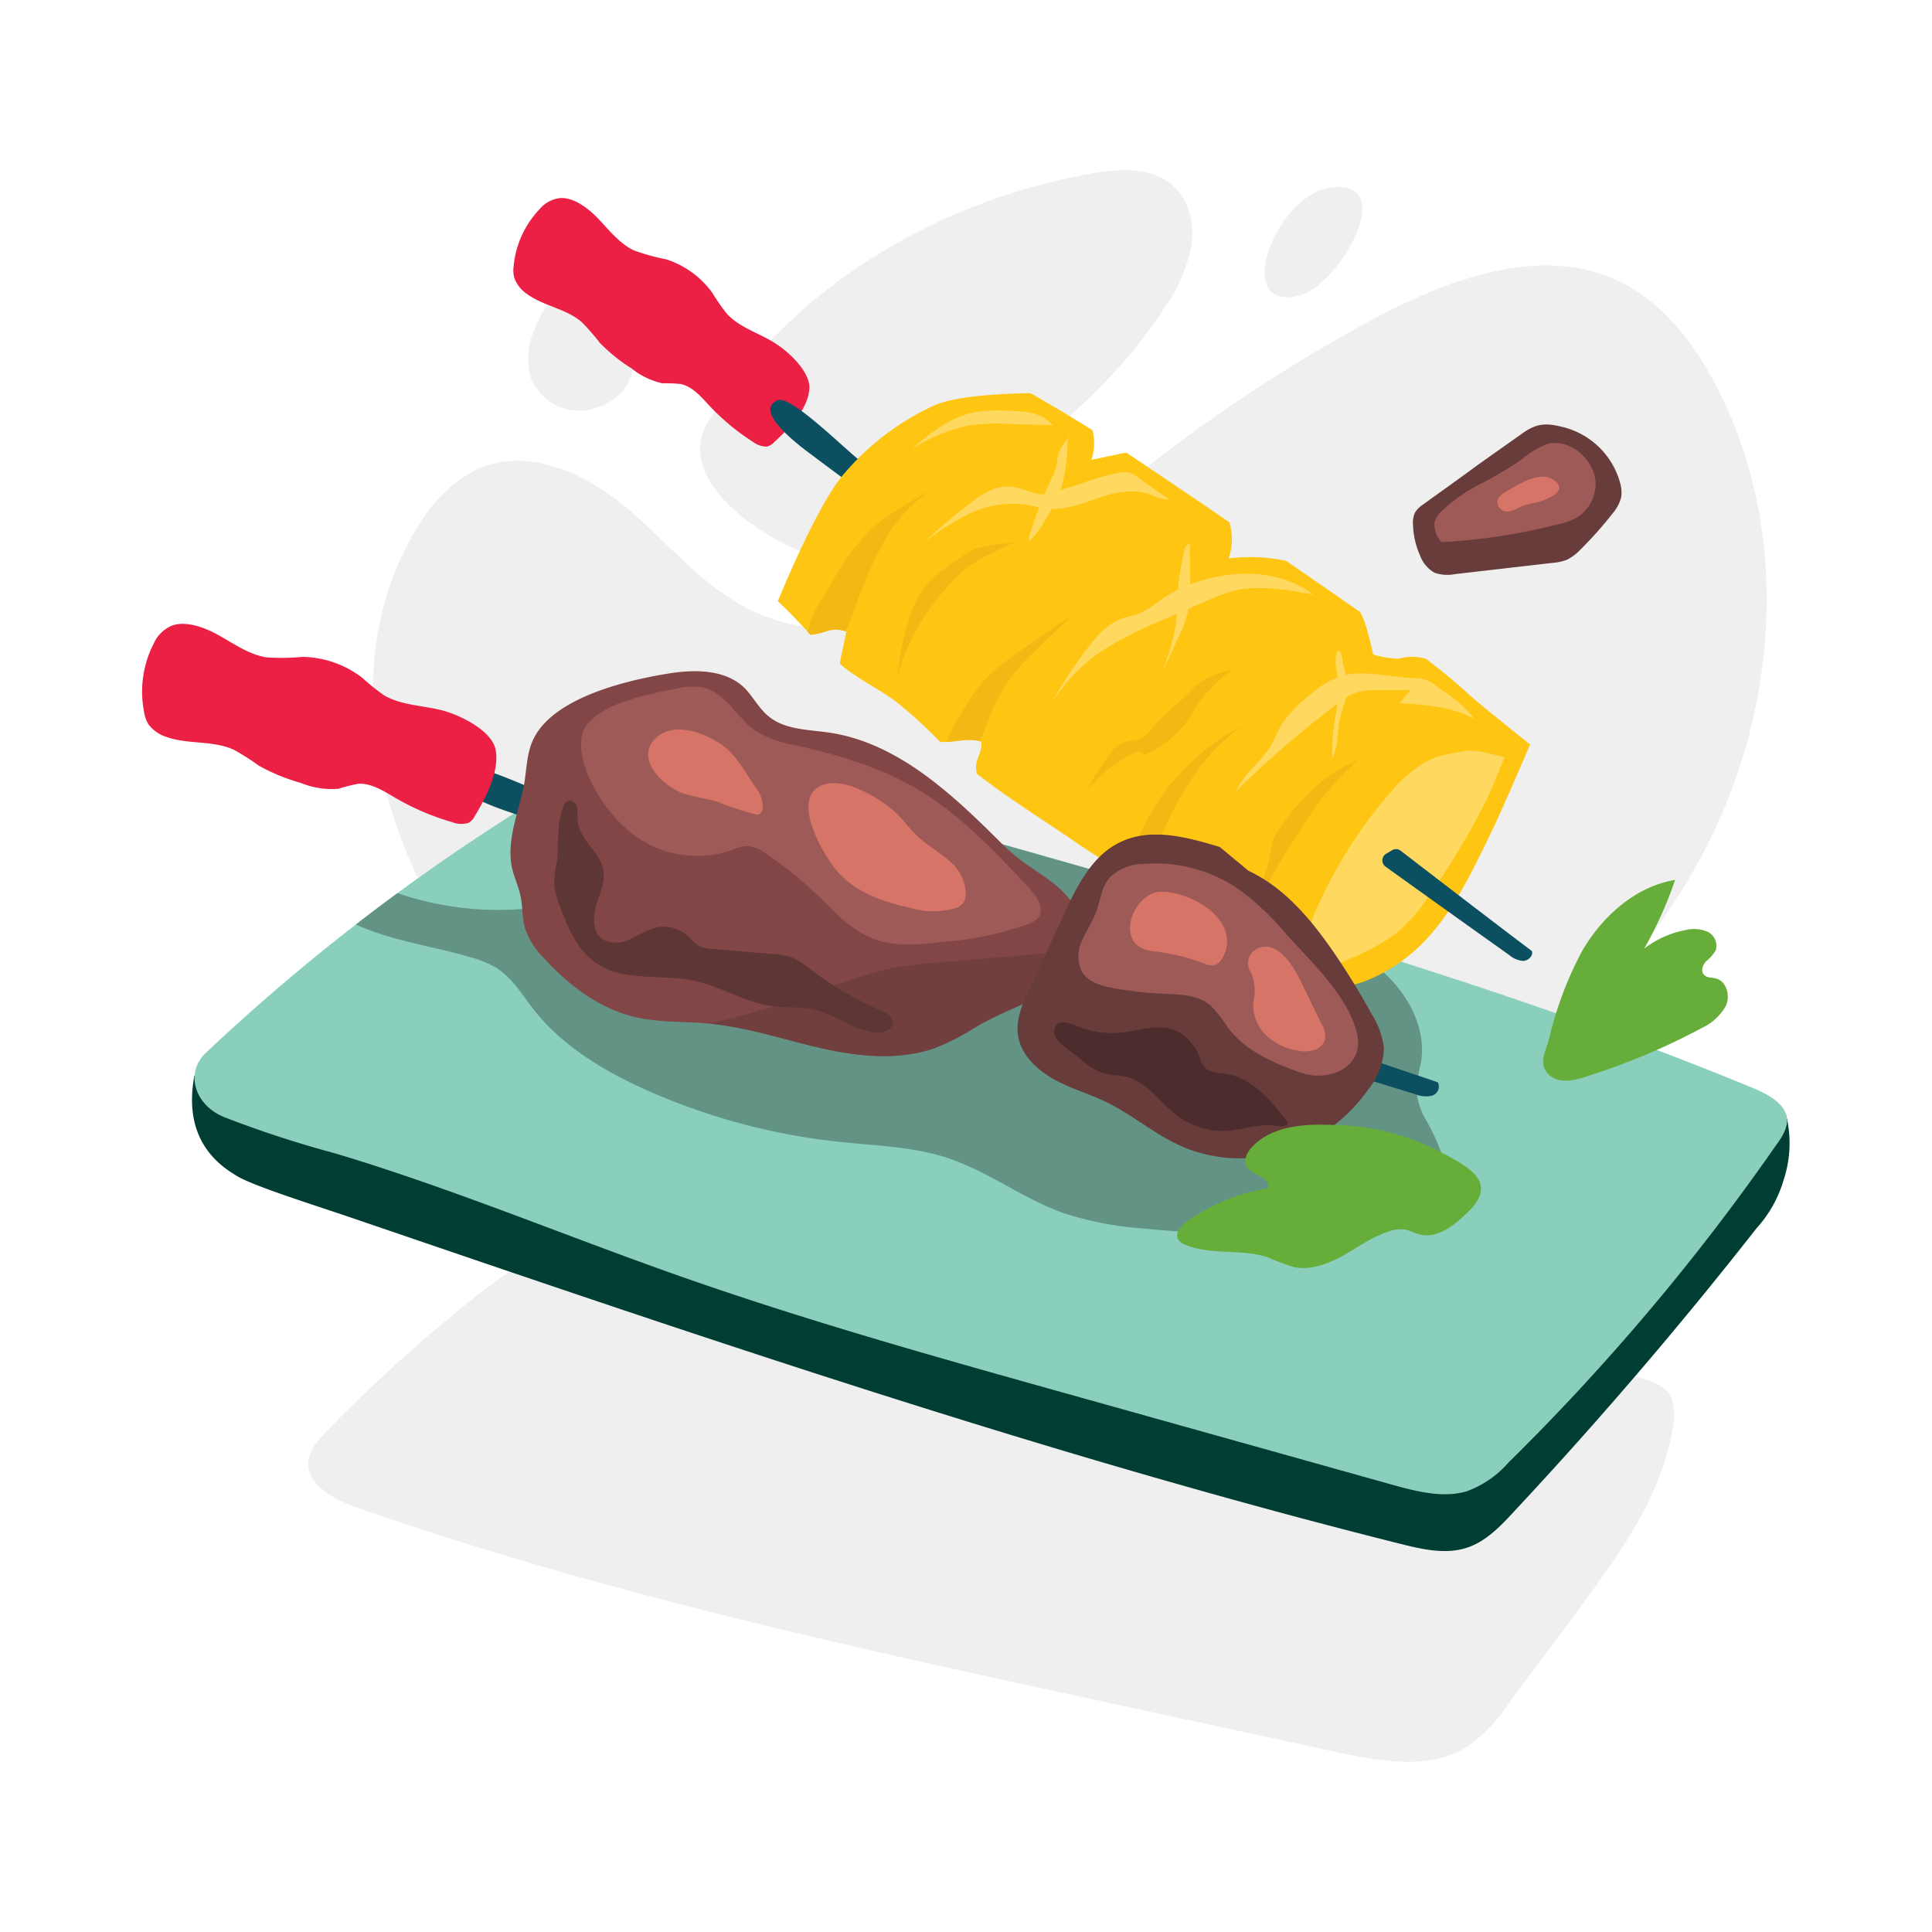 <svg viewBox="0 0 250 250" xmlns="http://www.w3.org/2000/svg" xmlns:xlink="http://www.w3.org/1999/xlink"><clipPath id="a"><path d="m231.16 144.36c-.46-1.82-2.73-2.92-4.75-3.75-31-12.75-63.7-22-96.24-31.23l-41.48-11.76c-5.69-1.62-11.81-.24-15.37 3.49a263.66 263.66 0 0 0 -46.71 35.15c-2.65 2.52-1.5 6.66 2.33 8.27a140.86 140.86 0 0 0 14.44 4.72c15 4.49 29.47 10.55 44.25 15.76 16.75 5.91 33.94 10.72 51.11 15.52l41.26 11.55c3.21.9 6.71 1.81 9.77.9a13.08 13.08 0 0 0 5.41-3.71 289.9 289.9 0 0 0 34.68-41.13c.83-1.14 1.64-2.43 1.3-3.78z"/></clipPath><clipPath id="b"><path d="m198 96.34s-6.4-5.08-8.34-6.85c-1.64-1.5-3.38-2.9-5.16-4.25a6.59 6.59 0 0 0 -3.55 0 12.86 12.86 0 0 1 -3.26-.55s-.6-2.78-1.12-4.22a9.69 9.69 0 0 0 -.57-1.27q-4.77-3.32-9.57-6.62a22.5 22.5 0 0 0 -7.44-.32 7.72 7.72 0 0 0 .1-4.67l-4.39-3q-4.45-3-8.92-6c-.36 0-.71.11-1.05.18l-3.5.73a6.63 6.63 0 0 0 .13-3.83c-3.12-2-8-4.79-8-4.79s-8.84 0-12.4 1.55a33.72 33.72 0 0 0 -11.58 8.69c-3.56 3.87-8.73 16.68-8.73 16.68s1.68 1.51 4.22 4.34a9 9 0 0 0 1.93-.41 3.81 3.81 0 0 1 2.72 0l-.83 3.93a2 2 0 0 0 0 .24c.26.23.52.45.77.64 2 1.53 4.28 2.65 6.31 4.12a57.31 57.31 0 0 1 5.87 5.34c1.75.14 3.55-.59 5.3-.05.25 1.05-.49 2-.63 3a3 3 0 0 0 .11 1.19c4.14 3.22 8.65 6 13 9 1.88 1.29 3.87 2.51 5.85 3.74l3.75-1.58c-.07 1.27-.14 2.54-.2 3.81a54.48 54.48 0 0 1 5.68 4.15c4.73 4 14.87 9.5 14.87 9.5a69.29 69.29 0 0 0 6.9-1.66c9.22-3.44 12.91-11.57 16.92-19.87 1.22-2.54 4.81-10.89 4.81-10.89z"/></clipPath><clipPath id="c"><path d="m66.24 112.23c.25 1.22.82 2.36 1.09 3.59.33 1.46.21 3 .65 4.44a10.25 10.25 0 0 0 2.42 3.74c3.23 3.55 7.26 6.58 11.94 7.64 3.08.7 6.28.52 9.42.81 4.93.46 9.67 2.08 14.5 3.18s10 1.63 14.66 0a28.36 28.36 0 0 0 5-2.53c5-3 9-3.59 13.46-7.43a24.39 24.39 0 0 0 1.14-3.51 42.18 42.18 0 0 0 -.94-4.15c-2.86-4.6-6-4.91-9.84-8.74-6.42-6.41-13.48-13.14-22.44-14.47-2.74-.4-5.77-.36-7.88-2.14-1.23-1-2-2.56-3.11-3.67-2.45-2.35-6.3-2.39-9.66-1.86-5.28.84-14.71 3-17.49 8.25-1 1.81-1 4.08-1.33 6.06-.64 3.45-2.33 7.23-1.59 10.79z"/></clipPath><path d="m69.17 42.63a9 9 0 0 0 -.44 6.37 6.74 6.74 0 0 0 7.61 4c13.66-3.13-.59-26.82-7.17-10.37z" fill="#efefef"/><path d="m90.64 57.16a8.21 8.21 0 0 1 1.36-3.16c10.64-17 29.43-28 49.13-31.52 3.62-.65 7.78-.94 10.56 1.47 2.2 1.92 2.92 5.14 2.45 8a21.07 21.07 0 0 1 -3.54 8c-6.51 10-15.17 16.65-24.38 23.93-7.7 6.09-13.52 11.45-23.63 7-4.73-2.07-12.77-7.58-11.95-13.72z" fill="#efefef"/><path d="m161.38 168.34a171 171 0 0 1 -61.67-12.51c-8.57-3.47-16.94-7.7-24-13.6a79.18 79.18 0 0 1 -15.17-17.23c-5.69-8.56-10.22-18.07-11.76-28.22s.12-21 5.88-29.53a17.67 17.67 0 0 1 7.42-6.67c6.43-2.69 13.82.75 19.14 5.25s9.78 10.17 16.05 13.17c8.51 4.14 18.87 2.51 27.37-1.65s15.63-10.54 23.06-16.35a208.06 208.06 0 0 1 29.52-19.44c10.07-5.46 22.39-10.11 32.63-5 5.24 2.63 9 7.48 11.83 12.62 9.76 18 8.74 40.65-.18 59s-25 32.68-43.13 42.09" fill="#efefef"/><path d="m41.33 186.25a6.1 6.1 0 0 0 -1.33 2.34c-.76 3.1 2.82 5.29 5.76 6.33 32 11.22 65.21 18.4 98.32 25.55l29.1 6.29c5.68 1.22 12.06 2.33 16.94-.92a22.53 22.53 0 0 0 5.31-5.69l9-12.11c5.31-7.19 10.8-14.8 12.08-23.71a6.13 6.13 0 0 0 -.24-3.43c-.9-1.92-3.27-2.49-5.34-2.82l-56.18-9.17c-16.43-2.68-32.9-5.37-49.52-6.23-10.55-.54-20.35-6.16-30.46-3s-31 23.61-33.44 26.57z" fill="#efefef"/><path d="m25.15 139.21c-1.58 8.5 3.44 11.72 5.57 13s10.38 3.87 14.89 5.41c44.83 15.32 89.72 30.65 135.67 42.17 2.81.7 5.8 1.39 8.55.48 2.42-.8 4.28-2.72 6-4.59q16.53-17.69 31.47-36.75a15.84 15.84 0 0 0 3.51-6.28 15.08 15.08 0 0 0 .33-8.29c-.39-1.45-4.23-1.58-5.69-2-43.19-11.36-87.72-17.2-132.3-20.48-16.82-1.24-35.09-1.75-48.95 7.86" fill="#003d32"/><path d="m231.16 144.36c-.46-1.82-2.73-2.92-4.75-3.75-31-12.75-63.7-22-96.24-31.23l-41.48-11.76c-5.69-1.62-11.81-.24-15.37 3.49a263.66 263.66 0 0 0 -46.71 35.15c-2.65 2.52-1.5 6.66 2.33 8.27a140.86 140.86 0 0 0 14.44 4.72c15 4.49 29.47 10.55 44.25 15.76 16.75 5.91 33.94 10.72 51.11 15.52l41.26 11.55c3.21.9 6.71 1.81 9.77.9a13.08 13.08 0 0 0 5.41-3.71 289.9 289.9 0 0 0 34.68-41.13c.83-1.14 1.64-2.43 1.3-3.78z" fill="#89cfbb"/><g clip-path="url(#a)"><path d="m60.58 123.78a14.73 14.73 0 0 1 3.5 1.37c2.15 1.29 3.47 3.55 5 5.52 3.88 4.9 9.47 8.16 15.2 10.66a82.9 82.9 0 0 0 24.45 6.44c4.65.49 9.41.6 13.85 2.06 5.27 1.74 9.79 5.27 15 7.13a43 43 0 0 0 10.27 2 146.85 146.85 0 0 0 33-.45 8.7 8.7 0 0 0 4.53-1.49c1.72-1.42 2.13-4 1.67-6.14a26.57 26.57 0 0 0 -2.63-6.14 8.93 8.93 0 0 1 -1.12-3.56 21.48 21.48 0 0 1 .59-3.79c.67-4.32-1.62-8.66-4.87-11.58s-7.34-4.69-11.35-6.4l-43.82-18.69a7.31 7.31 0 0 0 -3.6-.85c-1.63.18-2.91 1.41-4.26 2.35-5.15 3.59-12 3.25-18.06 4.76-7.15 1.76-13.37 6.11-20.32 8.55a40.16 40.16 0 0 1 -28.16-.7c-1.81-.75-3.82-1.64-5.65-1-4.62 1.71 0 4.64 1.61 5.47 4.38 2.29 10.48 3.1 15.17 4.48z" fill="#639384"/></g><path d="m100.28 44.4c-2.07-1.32-4.58-2-6.22-3.8a26.3 26.3 0 0 1 -1.89-2.71 11.75 11.75 0 0 0 -6-4.34 27.11 27.11 0 0 1 -4.17-1.16c-1.8-.87-3.1-2.51-4.5-4s-3.26-2.85-5-2.76a4 4 0 0 0 -2.64 1.4 12.33 12.33 0 0 0 -3.4 7.45 3.65 3.65 0 0 0 .11 1.53 4.23 4.23 0 0 0 1.58 2c2.19 1.62 5.11 1.9 7.16 3.7a30.16 30.16 0 0 1 2.29 2.63 21.54 21.54 0 0 0 4.12 3.33 9.69 9.69 0 0 0 4 1.93 17.67 17.67 0 0 1 2.41.1c1.48.33 2.63 1.68 3.71 2.84a29.32 29.32 0 0 0 5.55 4.61 3 3 0 0 0 1.81.64 1.7 1.7 0 0 0 .92-.52c1.8-1.65 4.33-4.16 4.6-6.81.28-2.14-2.46-4.81-4.44-6.06z" fill="#ec2044"/><path d="m180.25 112.15a3.28 3.28 0 0 0 1.79.78c.66 0 1.35-.64 1.16-1.28l-14.2-10.65c-9.57-7.22-4.15-3-13.72-10.23l-6-4.55c-7.93-6-30-20.89-38.07-26.68-1.62-1.17-8.84-8.42-10.54-7.76-3.63 1.43 3.85 6.69 4.57 7.23 16 12.08 31.3 21.66 47.55 33.45q13.68 9.9 27.46 19.69z" fill="#0c4f60"/><path d="m198 96.34s-6.4-5.08-8.34-6.85c-1.64-1.5-3.38-2.9-5.16-4.25a6.59 6.59 0 0 0 -3.55 0 12.86 12.86 0 0 1 -3.26-.55s-.6-2.78-1.12-4.22a9.69 9.69 0 0 0 -.57-1.27q-4.77-3.32-9.57-6.62a22.5 22.5 0 0 0 -7.44-.32 7.72 7.72 0 0 0 .1-4.67l-4.39-3q-4.45-3-8.92-6c-.36 0-.71.11-1.05.18l-3.5.73a6.63 6.63 0 0 0 .13-3.83c-3.12-2-8-4.79-8-4.79s-8.84 0-12.4 1.55a33.72 33.72 0 0 0 -11.58 8.69c-3.56 3.87-8.73 16.68-8.73 16.68s1.68 1.51 4.22 4.34a9 9 0 0 0 1.93-.41 3.81 3.81 0 0 1 2.72 0l-.83 3.93a2 2 0 0 0 0 .24c.26.23.52.45.77.64 2 1.53 4.28 2.65 6.31 4.12a57.31 57.31 0 0 1 5.87 5.34c1.75.14 3.55-.59 5.3-.05.25 1.05-.49 2-.63 3a3 3 0 0 0 .11 1.19c4.14 3.22 8.65 6 13 9 1.88 1.29 3.87 2.51 5.85 3.74l3.75-1.58c-.07 1.27-.14 2.54-.2 3.81a54.48 54.48 0 0 1 5.68 4.15c4.73 4 14.87 9.5 14.87 9.5a69.29 69.29 0 0 0 6.9-1.66c9.22-3.44 12.91-11.57 16.92-19.87 1.22-2.54 4.81-10.89 4.81-10.89z" fill="#ffc513"/><g fill="#ffd95f"><path d="m183.8 99a20 20 0 0 0 -3.93 3.58 60.62 60.62 0 0 0 -10.73 18 9.06 9.06 0 0 0 -.78 2.86 4.16 4.16 0 0 0 .95 3l5.44-2.42a27.65 27.65 0 0 0 5.75-3.12 20.72 20.72 0 0 0 4-4.38 100.22 100.22 0 0 0 7.6-12.52c.8-1.51 2.59-6 2.59-6s-3.73-1.09-5.12-.83c-2.49.47-3.78.56-5.77 1.83z"/><path d="m137.51 63.33a6.37 6.37 0 0 1 -2.24.65c-1.43.05-2.86-.82-4.31-1-2-.25-3.68.83-5.12 1.91a72.88 72.88 0 0 0 -6.28 5.32 31.31 31.31 0 0 1 6-3.79 12.79 12.79 0 0 1 7.36-1.09c.81.14 1.61.36 2.42.46 2.39.28 4.55-.59 6.66-1.31s4.5-1.31 6.81-.5a5.55 5.55 0 0 0 2.47.63c-1.25-.88-2.52-1.73-3.75-2.63s-1.46-1-2.81-.78c-2.6.46-4.79 1.45-7.21 2.13z"/><path d="m130.78 53.17a21.73 21.73 0 0 0 -4.2.1c-3.52.55-6.19 2.76-8.7 4.9a23 23 0 0 1 7.48-3.12 27.92 27.92 0 0 1 5.27-.19l5.61.16c-1.6-1.69-3.31-1.76-5.46-1.85z"/><path d="m150.3 77.56a13.38 13.38 0 0 1 -3 1.86c-.67.25-1.42.37-2.1.61a8.65 8.65 0 0 0 -3.47 2.6 50.52 50.52 0 0 0 -5.73 8.52 22 22 0 0 1 6.81-7.06 49.76 49.76 0 0 1 7.68-3.88l5.86-2.55a22.23 22.23 0 0 1 3.26-1.2c3.22-.8 6.84-.16 10.32.48-5.84-4.46-14.79-2.77-19.63.62z"/><path d="m173.53 87.48a12.11 12.11 0 0 0 -4.27 2.67 15.34 15.34 0 0 0 -3.37 3.51c-.57.92-.93 2-1.48 2.88-1.26 2.09-3.46 3.58-4.45 5.81a137.47 137.47 0 0 1 13.04-11.25 8.2 8.2 0 0 1 2.63-1.52 10.44 10.44 0 0 1 2.88-.29h4l-1.4 1.71c3.25.18 6.65.43 9.64 2a15.14 15.14 0 0 0 -3.91-3.51c-1.61-1.17-2-1.71-4-1.75-3.05-.09-6.38-1.12-9.31-.26z"/></g><g clip-path="url(#b)" fill="#f2b814"><path d="m129.71 89.34a22.26 22.26 0 0 1 2.62-3.51c.68-.74 1.42-1.44 2.15-2.14l4.36-4.17c-2.57 1.75-5.13 3.49-7.64 5.31a25.11 25.11 0 0 0 -3.82 3.2 26.11 26.11 0 0 0 -3 4.32 16.83 16.83 0 0 0 -2.61 6.06c-.4 2.69.44 5.59.07 8.28a5.43 5.43 0 0 1 2.82-.88c2.57-.09 1.09-3.1 1.16-4.62a26.31 26.31 0 0 1 2-7.8 23.88 23.88 0 0 1 1.89-4.05z"/><path d="m148.37 119.14a2.65 2.65 0 0 1 -.52-1.93 24.56 24.56 0 0 1 2.58-9.45c2.36-5.3 5.43-10.45 10.34-13.84a29.09 29.09 0 0 0 -12.45 12.39 13.57 13.57 0 0 1 -2.21 3.6 8.08 8.08 0 0 0 -1.41 1.52 4.43 4.43 0 0 0 -.41 2 51.06 51.06 0 0 0 .46 9.62 1 1 0 0 0 .47.85 1 1 0 0 0 .92-.18l.68-.42"/><path d="m106.06 88.64a18.08 18.08 0 0 1 1.5-3.77c.67-1.24 1.48-2.4 2.08-3.67.35-.74.62-1.52.9-2.29a53.32 53.32 0 0 1 3.79-8.73 19.62 19.62 0 0 1 6.5-7q-2.42 1.35-4.74 2.84a25.26 25.26 0 0 0 -3.18 2.3 27.63 27.63 0 0 0 -5.08 6.75l-1.47 2.43a16.78 16.78 0 0 0 -1.27 2.36 12.36 12.36 0 0 0 -.78 3.21 21.81 21.81 0 0 0 .41 7.44"/></g><path d="m119.55 76.08a11.61 11.61 0 0 0 -1.66 3.32 32 32 0 0 0 -1.71 7.92 27.87 27.87 0 0 1 6.44-11.4 16.73 16.73 0 0 1 3-2.8 21.74 21.74 0 0 1 3-1.66l2.62-1.31a9.13 9.13 0 0 1 -2 .24c-.64.09-1.27.22-1.9.36a6 6 0 0 0 -2.36.9c-1.89 1.35-4.05 2.65-5.43 4.43z" fill="#f2b814"/><path d="m149.3 94a4.76 4.76 0 0 1 -1.59 1.5c-.84.4-1.94.33-2.76.76a3.85 3.85 0 0 0 -1.2 1.14 33.69 33.69 0 0 0 -3 4.74 19.45 19.45 0 0 1 6-4.76c.29-.16.72-.27 1 0 .08.08.13.2.24.24a.37.37 0 0 0 .29 0 14.51 14.51 0 0 0 4.92-3.75c.77-1 1.33-2.13 2.06-3.14a23 23 0 0 1 4.26-4.16 6.44 6.44 0 0 1 -1.54.46 15.72 15.72 0 0 0 -1.52.64 7.2 7.2 0 0 0 -2.31 1.65c-1.56 1.68-3.44 2.94-4.85 4.68z" fill="#f2b814"/><path d="m165.45 107.42a5.61 5.61 0 0 0 -.86 1.71c-.14.53-.15 1.09-.24 1.64a13.19 13.19 0 0 1 -.88 2.82 49.4 49.4 0 0 0 -2 6.68c1.57-4.82 4.35-9.11 7.1-13.34a49.52 49.52 0 0 1 3.09-4.39 45.88 45.88 0 0 1 4.17-4.32 9.7 9.7 0 0 1 -1.76.9q-.85.5-1.65 1a21.89 21.89 0 0 0 -2.27 1.77 29.83 29.83 0 0 0 -4.7 5.53z" fill="#f2b814"/><path d="m153.31 70.87a40 40 0 0 0 -.81 4.65c-.17 1.74-.12 3.53-.35 5.26a30.4 30.4 0 0 1 -1.87 6.45l2.19-4.75a15.22 15.22 0 0 0 1.47-4.32 15.24 15.24 0 0 0 .08-2.25l-.06-5.7" fill="#ffd95f"/><path d="m174.37 88.31c.18 1.68-.68 3.17-1 4.76s-.23 3.61-1 5.15a26.94 26.94 0 0 1 .29-4.68c.13-.85.3-1.68.4-2.52a12.37 12.37 0 0 0 .09-2.36c0-.7-.14-1.4-.25-2.1v-.14c0-.17-.05-.33-.07-.5s0-.25 0-.37.05-1.36.37-1.37.44.83.48 1c.1 1.08.58 2.09.69 3.13z" fill="#ffd95f"/><path d="m138.12 57a22.44 22.44 0 0 1 -.68 5.76 21.31 21.31 0 0 1 -2.2 4.53 10.36 10.36 0 0 1 -2 2.69.52.52 0 0 1 -.07-.57 61.63 61.63 0 0 1 2.89-7.49 7.31 7.31 0 0 0 .71-2c0-.33.06-.67.13-1 .23-1 1-1.71 1.52-2.61" fill="#ffd95f"/><path d="m179.34 110.49a1 1 0 0 0 0 1.69q7.95 5.71 15.94 11.39a3.17 3.17 0 0 0 1.78.77c.66 0 1.36-.63 1.17-1.27-4.54-3.42-12.26-9.35-17-13a1 1 0 0 0 -1.18 0z" fill="#0c4f60"/><path d="m204.76 123c2.63-4.47 6.86-8.28 12-9.14a51.94 51.94 0 0 1 -4 8.89 12.55 12.55 0 0 1 5.31-2.39 4.53 4.53 0 0 1 2.89.21 2 2 0 0 1 1.04 2.43 5.48 5.48 0 0 1 -1.24 1.4c-.42.46-.7 1.21-.3 1.69s1.05.38 1.61.53c1.35.38 1.84 2.2 1.28 3.49a6.76 6.76 0 0 1 -3 2.84 85.55 85.55 0 0 1 -14.51 6.16c-1.7.6-4.1 1.36-5.55-.19-1.23-1.33-.28-2.87.14-4.4a46.44 46.44 0 0 1 4.33-11.52z" fill="#67ad39"/><path d="m183.15 141.59a3.45 3.45 0 0 0 2.14.19 1.24 1.24 0 0 0 .77-1.73l-18.52-6.26-37.54-12.67-7.89-2.66c-10.36-3.46-38.65-11.46-49.11-14.7-2.1-.66-12.16-5.73-13.7-4.45-3.31 2.75 6.34 5.65 7.28 6 21 7.07 59.89 18.53 81 25.22q17.76 5.61 35.57 11.06z" fill="#0c4f60"/><path d="m66.24 112.23c.25 1.22.82 2.36 1.09 3.59.33 1.46.21 3 .65 4.44a10.25 10.25 0 0 0 2.42 3.74c3.23 3.55 7.26 6.58 11.94 7.64 3.08.7 6.28.52 9.42.81 4.93.46 9.67 2.08 14.5 3.18s10 1.63 14.66 0a28.36 28.36 0 0 0 5-2.53c5-3 9-3.59 13.46-7.43a24.39 24.39 0 0 0 1.14-3.51 42.18 42.18 0 0 0 -.94-4.15c-2.86-4.6-6-4.91-9.84-8.74-6.42-6.41-13.48-13.14-22.44-14.47-2.74-.4-5.77-.36-7.88-2.14-1.23-1-2-2.56-3.11-3.67-2.45-2.35-6.3-2.39-9.66-1.86-5.28.84-14.71 3-17.49 8.25-1 1.81-1 4.08-1.33 6.06-.64 3.45-2.33 7.23-1.59 10.79z" fill="#824646"/><g clip-path="url(#c)"><path d="m80 134.64a130.13 130.13 0 0 0 26.5-6.54 66.15 66.15 0 0 1 8.53-2.74 52.56 52.56 0 0 1 6.62-.85l16.35-1.38a13.51 13.51 0 0 0 4.73-1c1.11-.54 2.06-1.37 3.19-1.86a3.07 3.07 0 0 1 3.43.37 3.81 3.81 0 0 1 .76 2.38c.44 6.07-1.11 12.45-5.11 17-4.3 4.94-10.84 7.27-17.21 8.85a121.57 121.57 0 0 1 -17.78 3 49.21 49.21 0 0 1 -9.63.18c-3.47-.34-6.87-1.26-10.34-1.59s-7.19 0-10.07 2c-2 1.37-3.77 3.55-6.18 3.46s-4.17-2.66-4.78-5.08a15.14 15.14 0 0 1 2.09-11.84" fill="#723f3f"/></g><path d="m87.57 89.11a8.13 8.13 0 0 1 3.57-.1c2.86.74 4.27 4 6.71 5.62a14.38 14.38 0 0 0 5 1.79c5.27 1.19 10.55 2.67 15.25 5.34 5.84 3.31 10.52 8.29 15.11 13.2 1 1.06 2 2.68 1.12 3.82a2.8 2.8 0 0 1 -1.21.77 41.38 41.38 0 0 1 -10.88 2.3c-3.13.38-6.4.73-9.33-.42s-4.91-3.43-7.11-5.58a51.15 51.15 0 0 0 -6.66-5.37 4.6 4.6 0 0 0 -2.48-1 6 6 0 0 0 -2.13.58 13.69 13.69 0 0 1 -13.16-2.54c-3-2.49-6.59-7.78-6.14-11.94.47-4.35 8.96-5.8 12.34-6.47z" fill="#9e5a57"/><path d="m161.55 112.68c4.84 2.26 8.36 6.61 11.34 11q2.48 3.67 4.62 7.57a10.48 10.48 0 0 1 1.57 4.36 8.83 8.83 0 0 1 -2 5.33 21.35 21.35 0 0 1 -10.71 8 19 19 0 0 1 -13.29-.53c-3.56-1.53-6.53-4.17-10-5.84-2.24-1.08-4.68-1.74-6.86-3s-4.15-3.17-4.49-5.63c-.3-2.09.61-4.13 1.49-6l4.44-9.61c1.68-3.63 3.6-7.52 7.18-9.3 4-2 8.75-.72 13 .57" fill="#683c3a"/><path d="m88.61 102.73c1.37.42 2.8.62 4.17 1a38.86 38.86 0 0 0 5 1.65 1.16 1.16 0 0 0 .37 0 .88.88 0 0 0 .56-.78 4.32 4.32 0 0 0 -1-2.8l-1.31-2a18 18 0 0 0 -1.82-2.42c-1.93-2-6.7-4.18-9.35-2.19-3.53 2.72.65 6.73 3.38 7.54z" fill="#d67567"/><path d="m108 112.32c2.31 3 6.08 4.35 9.74 5.15a10.32 10.32 0 0 0 6 0 2.22 2.22 0 0 0 .78-.48 1.92 1.92 0 0 0 .45-1.12 5.58 5.58 0 0 0 -2.15-4.47c-1.28-1.15-2.81-2-4.06-3.16-1-.89-1.73-2-2.65-2.88-2-2-7.66-5.5-10.46-3.34s.81 8.35 2.35 10.3z" fill="#d67567"/><path d="m72.11 111.33a13.45 13.45 0 0 0 -.4 3.14 9.59 9.59 0 0 0 .76 2.82c1 2.72 2.19 5.59 4.57 7.27 3.56 2.52 8.45 1.46 12.73 2.34 3.64.76 6.91 3 10.62 3.36 1.47.15 3 0 4.42.26 2.88.53 5.3 2.59 8.19 3.08 1.13.19 2.73-.33 2.54-1.47-.11-.69-.85-1.06-1.49-1.34a45.16 45.16 0 0 1 -9.39-5.51 9.45 9.45 0 0 0 -2.09-1.35 8.39 8.39 0 0 0 -2.53-.47l-7.85-.66a4.36 4.36 0 0 1 -1.76-.4 7.72 7.72 0 0 1 -1.4-1.28 4.7 4.7 0 0 0 -4.03-1.12 18.52 18.52 0 0 0 -3.45 1.51 3.71 3.71 0 0 1 -3.6 0c-1.28-.93-1.26-2.85-.81-4.36s1.2-3 .92-4.6-1.44-2.59-2.26-3.83a6.47 6.47 0 0 1 -1-2.11c-.16-.61.13-2.23-.38-2.67-2.52-2.11-2.2 6.74-2.31 7.39z" fill="#5e3636"/><path d="m168.43 138.83c-3.6-1.22-7.28-2.84-9.56-5.88a16.25 16.25 0 0 0 -2.26-2.87c-1.69-1.4-4.08-1.41-6.27-1.5a47.16 47.16 0 0 1 -6.28-.72c-1.55-.28-3.25-.77-4.05-2.12a4.53 4.53 0 0 1 0-4c.53-1.28 1.34-2.42 1.82-3.71.56-1.5.7-3.21 1.73-4.43a6.29 6.29 0 0 1 4.44-1.81 19.06 19.06 0 0 1 12.34 3.31 35.32 35.32 0 0 1 6.06 5.73c3.17 3.53 8.05 8.05 9.18 12.84 1.08 4.4-3.58 6.39-7.15 5.16z" fill="#9e5a57"/><path d="m147.08 122.26a4.36 4.36 0 0 0 2.56.87 27.75 27.75 0 0 1 6.23 1.56 2.33 2.33 0 0 0 1.21.22 1.66 1.66 0 0 0 .93-.66 4.25 4.25 0 0 0 .29-4.39c-1.27-2.61-5.27-4.52-8.13-4.47s-5.3 4.7-3.09 6.87z" fill="#d67567"/><path d="m162.19 129.52a5.44 5.44 0 0 0 1.59 4.39 7.57 7.57 0 0 0 4.28 2.06 4.26 4.26 0 0 0 2.07-.12 2 2 0 0 0 1.35-1.47 3.17 3.17 0 0 0 -.47-1.87l-2.62-5.38c-.91-1.87-2.95-5.56-5.64-4.41a2.11 2.11 0 0 0 -1 2.93 5.36 5.36 0 0 1 .44 3.87z" fill="#d67567"/><path d="m143.32 139c.77.15 1.58.14 2.35.31 2.76.63 4.42 3.38 6.69 5.08a9.84 9.84 0 0 0 6.46 1.93c2.07-.14 4.11-.93 6.17-.66.61.08 1.35.2 1.72-.29-2.1-2.83-4.57-5.87-8.05-6.4-1-.15-2.19-.14-2.84-.93a4.23 4.23 0 0 1 -.56-1.15 6.1 6.1 0 0 0 -3.24-3.58c-2.22-.87-4.68.09-7.06.32a11.48 11.48 0 0 1 -5-.63c-1-.37-3.49-1.67-3.53.54 0 1.21 1.82 2.24 2.62 2.89 1.29 1.07 2.55 2.22 4.27 2.57z" fill="#4c2c2c"/><path d="m57.5 92c-2.6-.73-5.47-.68-7.76-2a27.37 27.37 0 0 1 -2.85-2.28 13 13 0 0 0 -7.75-2.72 29.23 29.23 0 0 1 -4.68.06c-2.18-.35-4.08-1.68-6-2.77s-4.34-2-6.2-1.34a4.45 4.45 0 0 0 -2.36 2.31 13.6 13.6 0 0 0 -1.24 8.94 3.86 3.86 0 0 0 .59 1.58 4.71 4.71 0 0 0 2.29 1.58c2.82 1 6 .41 8.72 1.66a32.22 32.22 0 0 1 3.24 2.06 24.64 24.64 0 0 0 5.4 2.22 10.62 10.62 0 0 0 4.89.77 20.29 20.29 0 0 1 2.58-.65c1.66-.11 3.3.95 4.8 1.83a32.5 32.5 0 0 0 7.32 3.13 3.26 3.26 0 0 0 2.1.11 1.91 1.91 0 0 0 .81-.83c1.39-2.31 3.27-5.76 2.73-8.65-.45-2.32-4.13-4.28-6.63-5.01z" fill="#ec2044"/><path d="m172.81 145.58c-3.76-.17-7.94 0-10.64 2.67-.75.72-1.36 1.87-.83 2.76a3.81 3.81 0 0 0 1.7 1.15c.61.31 1.24.91 1.08 1.59a24.75 24.75 0 0 0 -10.56 4.35c-.75.54-1.56 1.48-1.1 2.29a1.79 1.79 0 0 0 .9.67c3.35 1.43 7.3.47 10.74 1.66a31.8 31.8 0 0 0 3.25 1.22c2.21.49 4.49-.38 6.46-1.48s3.83-2.48 6-3.14a4.35 4.35 0 0 1 2-.21c.64.11 1.22.45 1.86.62 2.39.62 4.64-1.27 6.39-3 3.88-3.85-.19-5.8-3.6-7.63a30.84 30.84 0 0 0 -13.65-3.52z" fill="#67ad39"/><path d="m168.1 38.25c5.2-1.26 13-15.1 4.2-14-7.18.8-13.02 16.14-4.2 14z" fill="#efefef"/><path d="m184.11 65.31a3.25 3.25 0 0 0 -1 1 3 3 0 0 0 -.27 1.5 10.58 10.58 0 0 0 .93 4.11 4.15 4.15 0 0 0 1.9 2.21 5.11 5.11 0 0 0 2.61.16l12.58-1.45a6.64 6.64 0 0 0 1.88-.4 6.24 6.24 0 0 0 1.8-1.36 47.42 47.42 0 0 0 4.11-4.62 5.08 5.08 0 0 0 1.13-2.12 4.33 4.33 0 0 0 -.09-1.68 10.24 10.24 0 0 0 -7.53-7.42c-2.06-.5-3.22-.49-5 .72-2 1.42-4.08 2.88-6.11 4.33-2.31 1.71-4.63 3.34-6.94 5.02z" fill="#683c3a"/><path d="m186.45 66.24a3.1 3.1 0 0 0 -.84 1.41 3.5 3.5 0 0 0 .92 2.5 76.56 76.56 0 0 0 14.89-2.26 9.36 9.36 0 0 0 2.58-.89 5.18 5.18 0 0 0 2.47-4.56c-.11-2.88-3.26-5.75-6.22-5a11.09 11.09 0 0 0 -3.32 2 54 54 0 0 1 -5 3 20.86 20.86 0 0 0 -5.48 3.8z" fill="#9e5a57"/><path d="m194.83 63.64a2.1 2.1 0 0 0 -1 .94 1.18 1.18 0 0 0 .24 1.19 1.42 1.42 0 0 0 1.16.42 3.65 3.65 0 0 0 1.21-.46 7.84 7.84 0 0 1 2.06-.65c1.22-.21 4.82-1.5 2.5-3-1.77-1.23-4.67.7-6.17 1.56z" fill="#d67567"/></svg>